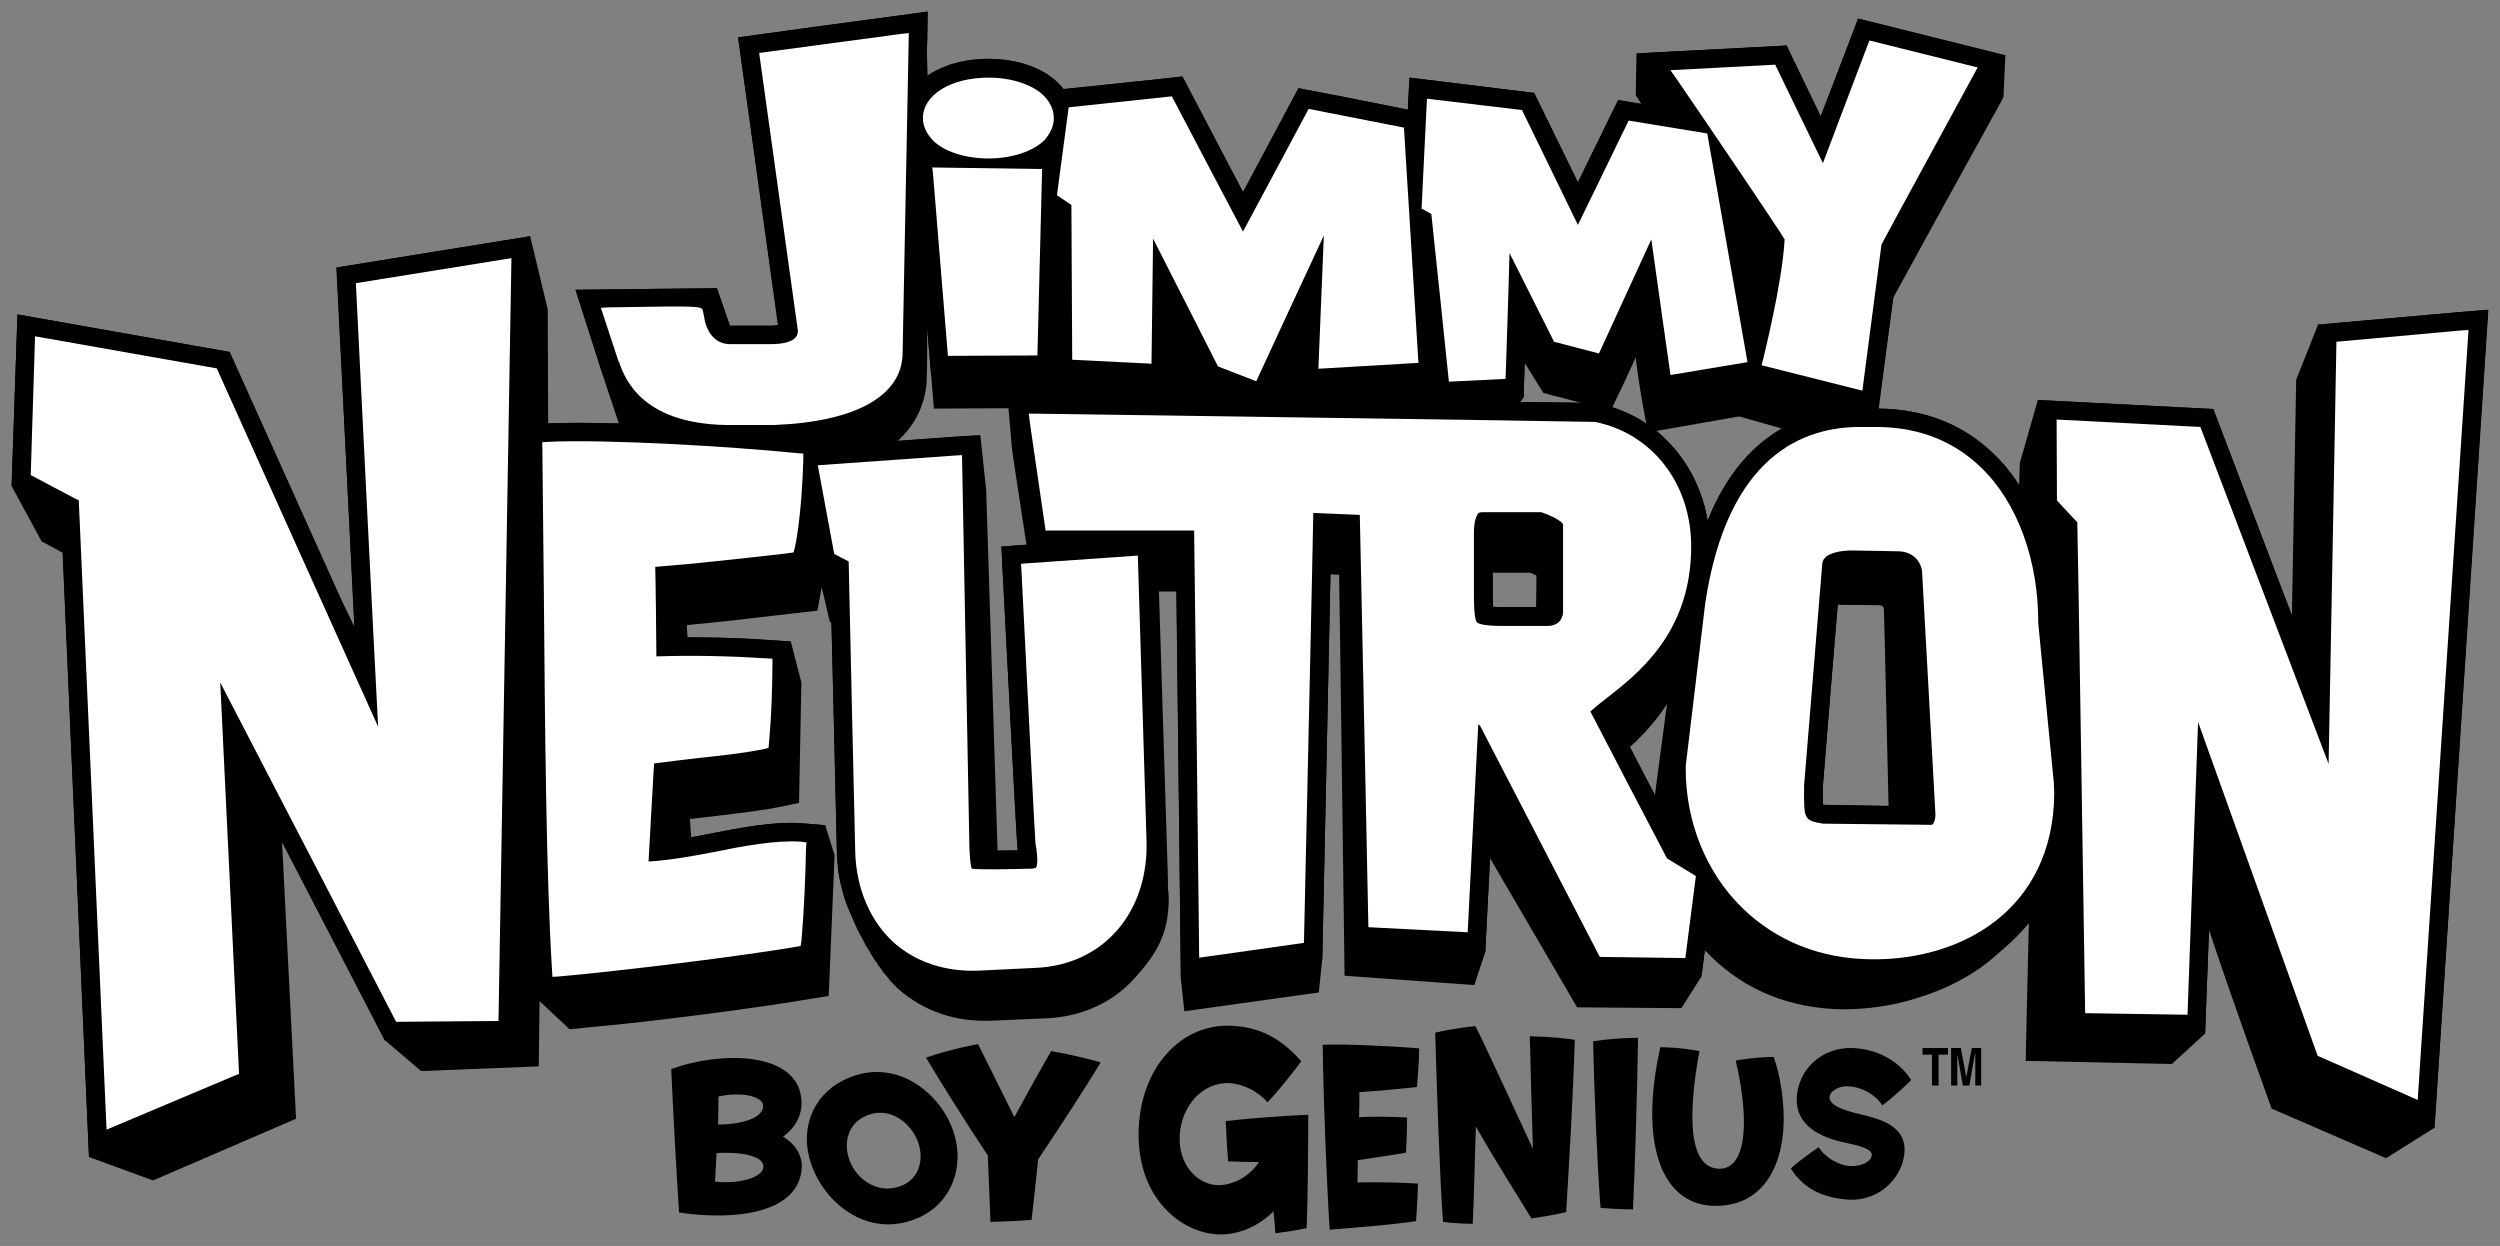 <svg version="1.2" width="431mm" height="214.8mm" viewBox="0 0 43100 21480" preserveAspectRatio="xMidYMid" fill-rule="evenodd" stroke-width="28.222" stroke-linejoin="round" xmlns="http://www.w3.org/2000/svg" xml:space="preserve"><rect x="0" y="0" width="43100" height="21480" fill="#808080" stroke="none"/><defs class="ClipPathGroup"><clipPath id="a" clipPathUnits="userSpaceOnUse"><path d="M0 0h43100v21480H0z"/></clipPath></defs><g class="Master_Slide"><g class="Background"/><g class="BackgroundObjects"/></g><g class="SlideGroup"><g class="Slide" clip-path="url(#a)"><g class="Page"><g class="Group"><g class="com.sun.star.drawing.ClosedBezierShape"><path class="BoundingBox" fill="none" d="M199 199h42696v20154H199z"/><path d="M13411 5603c-6 0-6 0-6 6h-48c-6 0-20 0-26 7h-748l-223-647c-161 0-2439 27-2439 27l438 1375 310 929c-438-13-923-13-1219 0l-7-1967-303-1260-505 81-2830 458s189 3841 303 6192c-20-47-47-94-67-141-68-142-135-277-202-411-849-1894-1880-4184-1880-4184L301 5421 200 8379l518 956s122 61 270 142c34 20 60 33 94 54 108 2459 452 10416 452 10416l1104 404 2466-1064-242-4771c0-6-7-6-7-13 856 1644 1779 3429 1779 3429l626 533 2028-81 14-1125 518 485 411-41c1011-87 2904-337 3800-492l256-40 101-2426-161-518-405-34c-478-34-1044 74-1590 182-107 20-209 40-316 61 0-34-7-61-7-88v-14c0-26-7-47-7-74v-74s0-6-7-13v-54c230-27 465-54 465-54 391-47 762-88 1125-162l290-60 41-2076-182-707-398-27c-478-34-923-47-1381-47v-7c0-13-7-27-7-47v-54c-6-13-6-27-6-40v-61c640-61 1273-135 1893-209l357-40 54-297c0-6 6-40 20-107l141 599s7 7 14 7c0 0 7 7 13 7 34 1415 95 3988 95 3988 0 61 6 122 13 175v41c7 20 7 47 7 67 13 68 20 135 40 202 41 182 95 357 169 526 13 34 27 61 40 94v7c27 61 54 121 81 182 7 7 7 7 7 13 20 34 33 61 47 95l7 6c27 54 54 101 81 155 6 14 13 27 26 41 14 27 27 47 41 67 13 34 34 68 54 94 13 21 20 34 33 54 14 21 27 41 48 61 6 20 13 34 27 47 20 27 47 61 67 94 7 7 13 21 20 27 27 27 47 54 68 81 0 0 6 7 13 14 20 33 47 60 74 87 7 0 7 7 14 14l74 74c438 391 1004 586 1650 552l917-40c599-27 1138-270 1516-694 384-424 586-768 586-1381 0-47-7-88-7-128l-7 7v-203l-155-4958h303c21 1920 75 6677 75 6677l60 559 2318-324 60-579s101-4710 142-6630h34c40 7 60 7 114 7 14 694 88 6535 94 6899v14l2237 161 189-572s40-782 81-1617l1502 2573 1799 14 344-546 60-451 81 81c600 606 1388 923 2291 936 438 0 855-61 1246-182 532-155 1024-411 1401-748 351-303 378-343 566-552-40 1624-54 2371-54 2371l2520 54 573-525s27-802 67-1786c479 1435 1011 2884 1072 3059 6 14 6 20 6 20l1974 856 836-525 923-14102-492 40-2439 216-377 950-74 4063c-647-1698-1355-3558-1355-3558l-3025-155-310 1085-13 384c-128-202-270-377-431-532-532-519-1199-782-1994-789 13-114 40-316 74-572 54-398 121-917 182-1341 202-371 1259-2297 1704-3099 41-68 74-128 101-182 20-34 34-68 54-94 27-54 40-81 40-81l34-721-2540-634-135 358s-13 20-26 67c-75 189-283 741-486 1260-229-479-586-1220-586-1220l-2587 135-13 721 94 148-397-67s0 7-7 13c-47 95-438 896-687 1408-304-619-755-1542-755-1542l-2149-263-27 458v94l-1179-236-708-134s-606 1132-956 1792c-61-121-135-263-216-411-370-708-829-1583-829-1583l-289 33-1759 182c-27-27-47-54-74-81-263-276-721-438-1226-438-54 0-101 0-155 7-20 0-34 0-54 7-34 0-67 7-94 7-34 6-61 13-94 13-14 7-34 7-48 14-40 6-74 13-114 27-7 0-14 0-20 6-48 7-81 20-122 34-6 0-6 0-6 7-128 40-236 101-337 168l-14-424c7-115 7-182 7-182l7-479v-20l-492 68-1415 188-1361 189zm3874 4238c243 4682 250 4716 256 4756 0 27 7 41 7 61-121 7-242 7-350 7l-196-6212-101-950-451 27-977 74c445-398 512-890 505-1139 0 7 7-47 7-815l67 808 48 586 1286-6 61 707 74 499 175 1145-431 34zm9197 626h-586c-68 0-115 0-155-7-7-94-7-215-7-283v-303h647c40 14 74 34 107 47 0 95 0 310-6 546m-270-3537 61-88v-175c7-114 7-256 13-411 135 223 324 519 324 519l640 168zm1988-768c47 418 134 903 182 1138-176-114-371-208-587-276 75-148 250-519 405-862m330 7546c-148-276-297-573-431-829 215-195 444-438 640-741zm909-4730c-101-626-424-1172-882-1549l1428-250 734 209c-485 276-950 761-1280 1590m2028 4898c-13 0-20 0-40-6v-324c0-27 168-2082 256-3119l687 6c67 0 81 14 88 21 13 13 20 33 20 47 0 7 13 323 81 3396-465-7-1045-21-1092-21"/></g><g class="com.sun.star.drawing.ClosedBezierShape"><path class="BoundingBox" fill="none" d="M9921 199h24654v7454H9921z"/><path d="M12360 4969c-161 0-2439 27-2439 27l459 1402 27 27c330 828 1084 1239 2257 1226h687c2284-88 2533-1125 2533-1570 0 0 7-573 20-1347l148 1724 2116-13v60l2001 95s7-869 13-1186c243 485 586 1152 586 1152l1051 418s418-903 620-1334c-6 195-40 1044-40 1044l2257-128c20 209 34 344 34 344l1576-68s27-849 41-1199c53 108 262 526 262 526l1179 303s357-789 553-1213c81 566 222 1577 222 1577l1604-270 2250 566s350-2668 370-2816c68-128 1826-3362 1826-3362l-2540-634-135 358s-262 687-505 1334c-236-486-593-1227-593-1227l-2587 135 425 627c74 107 155 222 235 343l-976-161s-425 869-694 1414c-304-619-755-1542-755-1542l-2149-263-20 458-7 94-1887-370s-599 1132-956 1792c-371-714-1045-1994-1045-1994l-289 33-1759 189c-20-34-47-61-74-88-256-276-714-438-1219-438-438 0-809 115-1071 304 6-378 13-620 13-620l7-499-492 68-2776 377s660 4696 694 4959c-34 6-74 13-141 13h-694zm17612-1468c208 309 384 572 471 707-27 317-94 701-161 1044z"/></g><g class="com.sun.star.drawing.ClosedBezierShape"><path class="BoundingBox" fill="none" d="M199 4073h42703v15875H199z"/><path d="m42402 5380-2439 216s-67 3665-108 5915c-707-1852-1698-4460-1698-4460l-3025-155 14 1860s249 269 350 377c0 108 20 1098 41 2372-48-425-81-755-81-768v-21c0-1152-398-2230-1078-2883-532-519-1206-782-1994-789l-283-6c-762-7-1995 269-2662 1940-168-1010-889-1812-1879-2021l-41-7-10153-148 68 498 303 2089-472 34 20 418c243 4682 250 4716 256 4756 0 27 0 41 7 61-189 7-370 7-512 7 0-14-7-27-7-41l-6 14c0-54 6-108 6-162v-128l-134-6845-445 27-2277 161 6-161-397-34c-1132-115-3328-243-4346-196l-350 14 54-3241-505 81-2837 458s196 3888 317 6239c-883-1960-2156-4783-2156-4783L301 5421 200 8379s613 323 848 444c21 472 486 11124 486 11124l2917-1226s-162-3443-263-5505c937 1799 2446 4723 2446 4723l2277-13 135-8355 6 660c27 2392 48 4858 149 6522l27 438 437-40c1058-95 3167-351 4117-519l317-54 33-317c0-27 68-633 88-1630l7-404-405-34c-478-34-1044 74-1590 182-242 47-485 94-714 121 14-215 27-431 27-431 14-222 27-438 41-620 235-27 485-61 485-61 404-40 788-80 1165-161l303-61 34-310c7-20 54-492 61-1388v-404l-398-27c-559-40-1071-47-1603-40-7-229-7-694-14-930 667-54 1321-128 1961-202l364-47 67-290c0-7 13-47 20-115l68 351s208 107 215 114c14 452 115 4851 115 4851 27 714 296 1334 754 1752 445 404 1038 606 1718 573l964-41c633-27 1199-283 1603-721 425-471 647-1125 613-1846l-6 7v-209l-142-4770h337c13 748 88 7405 88 7405l2438-344s142-6589 155-7357c88 6 95 6 176 6 20 721 154 7108 154 7108l2325 122s87-1671 141-2756c580 1112 1637 3160 1637 3160l1948 20 168-1307c101 128 209 249 323 364 640 620 1483 957 2433 970 1024 7 1967-337 2593-957 344-330 587-741 735-1206 27 1678 47 3079 47 3079l2385 41s81-2123 135-3706c667 1853 1549 4326 1549 4326l2271 997 929-14095zm-10975 8166c0-40 296-3611 303-3712 40-14 101-20 202-20l775 6c67 0 88 21 88 21 13 13 26 33 26 47 0 6 0 27 223 4009-364 0-1516-21-1577-21-13 0-20 0-40-6zm-5693-4352v-47h781c41 20 74 33 108 47v1273h-727c-68 0-115 0-155-7-7-94-7-215-7-283zm2088 3153c21-20 41-34 61-47 303-236 755-586 1098-1125l-236 2007v81c0 445 75 876 223 1280-142-269-923-1772-1146-2196"/></g><g class="com.sun.star.drawing.ClosedBezierShape"><path class="BoundingBox" fill="none" d="M10359 569h5311v6761h-5311z"/><path fill="#FFF" d="m10676 6243 7 33c101 263 404 1078 1987 1051h674c1408-53 2217-505 2217-1246l107-5511-121 13-2459 330 667 4784c0 61 0 236-478 236h-708c-357-14-424-418-424-438l-27-135c-27-87-27-87-1617-61l-142 7 304 923z"/></g><g class="com.sun.star.drawing.PolyPolygonShape"><path class="BoundingBox" fill="none" d="M16072 2887h1895v3249h-1895z"/><path fill="#FFF" d="m16086 3009 256 3126 1543-7 81-3214-1893-27z"/></g><g class="com.sun.star.drawing.ClosedBezierShape"><path class="BoundingBox" fill="none" d="M15910 1337h2259v1397h-2259z"/><path fill="#FFF" d="M17043 2732c397 0 768-121 963-316 101-115 162-243 162-378 0-141-61-269-162-377-195-202-566-323-963-323-647 0-1132 296-1132 700 0 135 61 263 168 378 189 195 560 316 964 316"/></g><g class="com.sun.star.drawing.ClosedBezierShape"><path class="BoundingBox" fill="none" d="M28799 697h5297v6039h-5297z"/><path fill="#FFF" d="M30767 4127c-41 768-371 2055-371 2069l-27 101 1738 438s324-2480 330-2520c14-34 1658-3052 1658-3052l-1866-465-34 87s-627 1658-768 2028c-169-343-822-1698-822-1698l-1806 95 108 155c701 1024 1745 2567 1860 2762"/></g><g class="com.sun.star.drawing.ClosedBezierShape"><path class="BoundingBox" fill="none" d="M18221 1661h6234v4913h-6234z"/><path fill="#FFF" d="m18485 6202 1367 68s20-1570 27-2156c283 552 1119 2203 1119 2203l660 256s849-1839 1165-2513c-27 687-94 2297-94 2297l1725-101-250-4056-1643-323s-971 1819-1132 2115c-162-303-1226-2331-1226-2331l-68 7-1711 182-202 1516s188 128 249 168c0 108 14 2668 14 2668"/></g><g class="com.sun.star.drawing.ClosedBezierShape"><path class="BoundingBox" fill="none" d="M24507 1701h5621v4880h-5621z"/><path fill="#FFF" d="m24979 6580 977-48s54-1583 68-2169c242 485 768 1529 768 1529l774 202s681-1482 903-1967c74 539 330 2338 330 2338l1328-222-694-3942-1355-222s-720 1482-875 1799c-155-324-964-1981-964-1981l-1637-195-7 114-87 1779s121 67 168 94c14 108 303 2891 303 2891"/></g><g class="com.sun.star.drawing.ClosedBezierShape"><path class="BoundingBox" fill="none" d="M14098 7846h5671v8891h-5671z"/><path fill="#FFF" d="m19616 9578-2014 141 7 101c87 1745 235 4669 242 4717 54 303 27 397 7 424-7 0-20 7-61 14-444 13-929 20-1044 0-27-61-34-250-40-337l-128-6792-115 7-2371 168 283 1530s181 94 249 128c0 121 114 5040 114 5040 27 626 263 1158 654 1522 384 344 896 519 1489 492l963-47c1179-47 1968-970 1914-2230z"/></g><g class="com.sun.star.drawing.ClosedBezierShape"><path class="BoundingBox" fill="none" d="M17736 7132h11503v9387H17736z"/><path fill="#FFF" d="M27418 12266c74-67 182-155 270-222 545-425 1468-1132 1468-2621 0-1085-667-1947-1657-2149-20-7-9641-142-9641-142h-121l13 121 276 1894h2561c6 208 87 7364 87 7364l1806-256s161-7203 161-7412c155 7 661 27 802 34 7 195 148 7108 148 7108l1712 88s161-3207 182-3585c13 7 27 21 33 27 20 41 2062 3982 2062 3982l1475 20 182-1414s-451-277-498-304c-27-47-1253-2398-1321-2533m-471-3227v1509c0 40-14 229-250 243h-801c-337 0-411-41-432-61-54-54-54-364-54-553v-983c0-250 61-324 75-344 6-7 20-20 87-20h997c182 61 357 155 378 209"/></g><g class="com.sun.star.drawing.ClosedBezierShape"><path class="BoundingBox" fill="none" d="M529 4450h8289v15027H529z"/><path fill="#FFF" d="M6135 4882s330 6670 384 7647c-397-876-2782-6178-2782-6178L604 5798l-74 2392s734 391 828 438c7 121 479 10847 479 10847l2284-963s-283-5902-324-6745c391 748 3032 5849 3032 5849l1765-14 223-13151-128 20z"/></g><g class="com.sun.star.drawing.ClosedBezierShape"><path class="BoundingBox" fill="none" d="M35455 5690h7103v13275h-7103z"/><path fill="#FFF" d="m42429 5697-2149 195s-115 6327-135 7277c-330-869-2210-5808-2210-5808l-2479-128 6 1395s304 330 351 377c7 81 135 8462 135 8462l1765 27s148-4157 182-5046c316 876 2061 5754 2061 5754l1725 761 876-13273z"/></g><g class="com.sun.star.drawing.ClosedBezierShape"><path class="BoundingBox" fill="none" d="M29061 7360h6356v9179h-6356z"/><path fill="#FFF" d="M35139 10743c7-1071-357-2082-984-2681-471-458-1071-694-1778-701h-276c-1024-13-2318 505-2702 3032l-337 2810v27c-7 929 350 1819 984 2432 586 566 1347 869 2216 876 1557 20 3133-856 3153-2850l-6-182zm-4036 2790c0 6 310-3780 310-3780 0-67 21-108 54-142 74-74 250-121 465-121l782 14c128 0 229 40 310 114 80 81 114 189 114 256v7s0 27 229 4157c0 115-40 175-60 182h-21l-1859-20c-330-61-330-61-324-667"/></g><g class="com.sun.star.drawing.ClosedBezierShape"><path class="BoundingBox" fill="none" d="M9348 7607h4557v9235H9348z"/><path fill="#FFF" d="M12293 14692c-384 74-775 141-1112 161 7-182 88-1543 95-1691 141-20 761-94 761-94 397-41 775-81 1139-155l74-20 6-74c0-21 54-472 61-1361v-102l-101-6c-660-41-1253-54-1900-34 0-168-13-1395-20-1543 761-60 1516-148 2243-229l142-20 20-74c7-20 121-546 148-1530v-101l-101-6c-1118-115-3294-243-4298-196l-101 7 27 2607c20 2385 40 4851 141 6502l7 108 114-7c1058-94 3154-350 4090-512l74-13 14-81c0-7 60-620 80-1604l7-101-101-13c-438-27-984 74-1509 182"/></g><g class="com.sun.star.drawing.ClosedBezierShape"><path class="BoundingBox" fill="none" d="M11572 18239h2253v2717h-2253z"/><path d="M13822 20135c-47 769-1111 917-2115 769-41-607-108-1840-135-2473 842-310 2116-303 2237 465 47 296-81 532-310 700 216 128 337 331 323 539m-1441-747c512-7 801-155 774-344-27-141-363-229-768-141 0 161-6 323-6 485m-54 983c397 47 822-67 835-249 14-182-344-270-808-243-7 169-21 337-27 492"/></g><g class="com.sun.star.drawing.ClosedBezierShape"><path class="BoundingBox" fill="none" d="M13911 18481h2599v2629h-2599z"/><path d="M16396 19401c263 620 54 1287-512 1570-815 397-1577-128-1860-802s-6-1280 499-1536c829-431 1603 128 1873 768m-1523-135c-229 122-357 425-215 768 135 331 525 580 923 391 283-135 364-485 222-795-148-323-532-586-930-364"/></g><g class="com.sun.star.drawing.ClosedBezierShape"><path class="BoundingBox" fill="none" d="M15964 17999h3014v3068h-3014z"/><path d="M17784 21032c-357 27-708 33-708 33-13-303-27-714-47-1145-411-620-822-1280-1064-1685 384-141 896-235 896-235 135 269 377 754 626 1260 256-472 479-870 634-1139 411 67 855 195 855 195-222 371-707 1119-1078 1671-40 384-80 762-114 1045"/></g><g class="com.sun.star.drawing.ClosedBezierShape"><path class="BoundingBox" fill="none" d="M19629 17683h2926v3600h-2926z"/><path d="M21173 20021s-27-317-41-694c405-47 1024-94 1422-108 0 532-7 1449-27 1954 0 0-243 54-539 88-7-128-20-256-34-378-249 250-559 384-862 398-647 27-1442-546-1462-1671s667-1920 1516-1927c498 0 896 168 1287 613 0 0-283 391-580 708-182-209-478-344-734-331-445 27-788 459-782 971 7 512 364 788 667 788 250 0 533-142 701-398-189 0-371-6-532-13"/></g><g class="com.sun.star.drawing.ClosedBezierShape"><path class="BoundingBox" fill="none" d="M22803 18008h1666v3193h-1666z"/><path d="M24258 19266c0 324-20 607-20 607-236 40-552 87-829 128 0 128-6 256-6 384 316-7 734 0 1044 20-13 357-34 647-34 647-370 60-1078 114-1489 148-53-815-107-2176-121-3187 398-20 1253 27 1664 61-6 357-40 667-40 667-310 33-667 67-991 87 0 142 0 283-6 432 276-14 566-7 828 6"/></g><g class="com.sun.star.drawing.ClosedBezierShape"><path class="BoundingBox" fill="none" d="M24743 17689h2407v3411h-2407z"/><path d="M26374 17865s431 7 775 61c-27 956-101 2196-149 2971 0 0-283 67-599 108-236-391-613-977-957-1584-20 640-34 1280-54 1678 0 0-249 0-512-34-60-828-108-2317-135-3261 331-81 694-114 694-114 270 545 674 1442 991 2115-20-640-41-1347-54-1940"/></g><g class="com.sun.star.drawing.ClosedBezierShape"><path class="BoundingBox" fill="none" d="M27465 17891h777v2960h-777z"/><path d="M27465 17953c364-61 775-61 775-61-13 916-54 2243-87 2958 0 0-283 0-560-27-60-795-107-1981-128-2870"/></g><g class="com.sun.star.drawing.ClosedBezierShape"><path class="BoundingBox" fill="none" d="M28485 18053h2268v2738h-2268z"/><path d="M30746 19455c-47 748-417 1347-1192 1334-930-20-1294-1105-930-2735 0 0 344 0 674 67-196 1071-202 2014 337 2028 444 13 552-728 289-1866 0 0 344-61 654-61 108 290 195 788 168 1233"/></g><g class="com.sun.star.drawing.ClosedBezierShape"><path class="BoundingBox" fill="none" d="M30874 18066h2077v2619h-2077z"/><path d="M31865 20681c-411-27-762-168-991-539 216-188 479-364 479-364 121 189 357 310 525 324 209 13 384-74 391-189 7-108-216-162-465-215-418-88-842-290-829-762 21-485 411-876 950-869 405 14 795 195 1024 553 0 0-229 235-498 437-128-202-377-323-593-330-175-6-310 95-317 182-6 142 216 229 539 303 344 81 768 203 755 627-14 431-411 876-970 842"/></g><g class="com.sun.star.drawing.PolyPolygonShape"><path class="BoundingBox" fill="none" d="M33144 18067h440v648h-440z"/><path d="M33421 18714h-114v-532h-162v-115h438v115h-162z"/></g><g class="com.sun.star.drawing.PolyPolygonShape"><path class="BoundingBox" fill="none" d="M33636 18067h521v648h-521z"/><path d="M34155 18714h-101v-546h-6l-95 546h-114l-95-546v546h-107v-647h168l94 505 95-505h161z"/></g></g></g></g></g></svg>